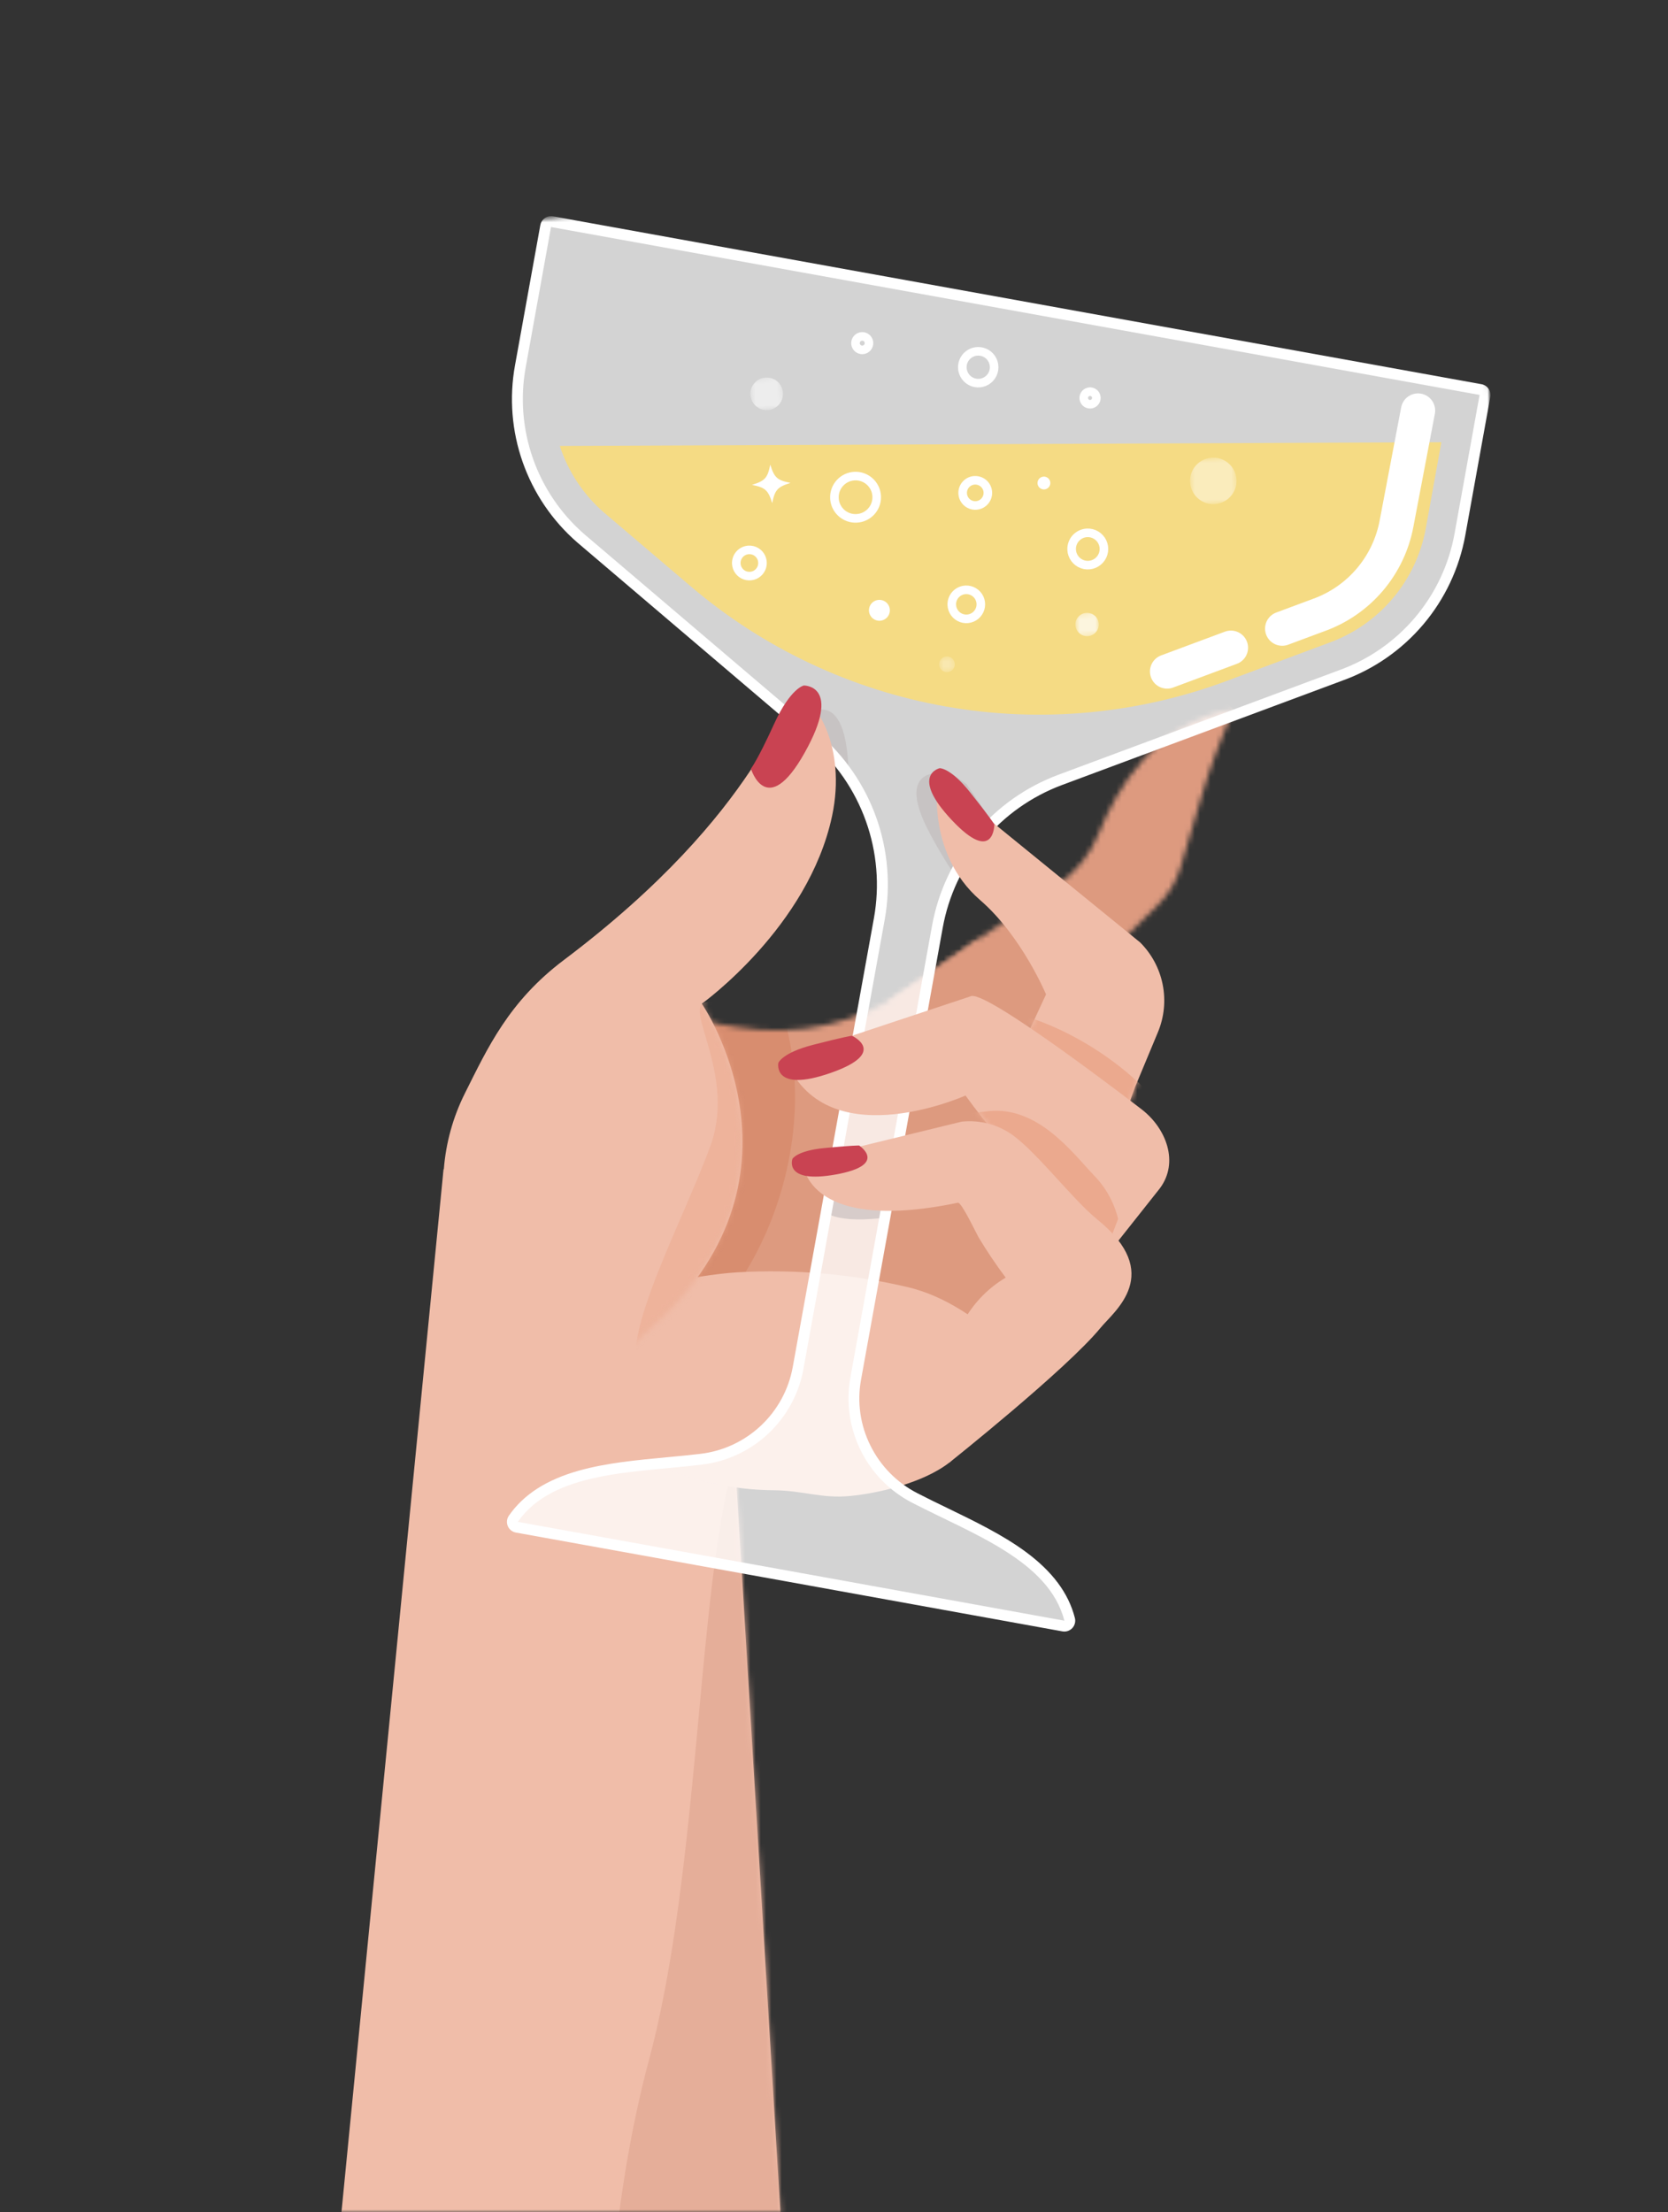 <svg xmlns="http://www.w3.org/2000/svg" width="319" height="423" viewBox="0 0 319 423" fill="none"><rect x="0" y="0" width="319" height="423" fill="#333333" stroke="none"/><g clip-path="url(#clip0_4_4599)"><mask id="mask0_4_4599" style="mask-type:luminance" maskUnits="userSpaceOnUse" x="-1" y="0" width="320" height="423"><path d="M318.999 0H-0.001V423H318.999V0Z" fill="white"></path></mask><g mask="url(#mask0_4_4599)"><mask id="mask1_4_4599" style="mask-type:luminance" maskUnits="userSpaceOnUse" x="21" y="25" width="298" height="462"><path d="M280.734 25.996L21.427 48.662L59.681 486.913L318.988 464.247L280.734 25.996Z" fill="white"></path></mask><g mask="url(#mask1_4_4599)"><mask id="mask2_4_4599" style="mask-type:luminance" maskUnits="userSpaceOnUse" x="169" y="135" width="68" height="75"><path d="M210.198 159.259C208.6 163.281 205.84 166.737 202.271 169.185L169.944 191.414L184.651 209.494L221.533 172.961C223.477 171.04 224.915 168.667 225.718 166.055C226.863 162.332 228.261 157.703 229.689 152.641C231.379 146.83 233.491 141.151 236.008 135.648C220.806 137.948 213.326 151.373 210.198 159.259Z" fill="white"></path></mask><g mask="url(#mask2_4_4599)"><path d="M196.549 103.674L134.334 180.422L211.084 242.665L273.299 165.917L196.549 103.674Z" fill="#DD9A7F"></path></g><mask id="mask3_4_4599" style="mask-type:luminance" maskUnits="userSpaceOnUse" x="21" y="25" width="298" height="462"><path d="M280.743 25.995L21.427 48.667L59.672 486.913L318.988 464.24L280.743 25.995Z" fill="white"></path></mask><g mask="url(#mask3_4_4599)"><path d="M84.828 223.56L139.905 268.267L152.609 478.789L59.386 483.494L84.828 223.56Z" fill="#F0BDA9"></path><mask id="mask4_4_4599" style="mask-type:luminance" maskUnits="userSpaceOnUse" x="59" y="223" width="94" height="261"><path d="M84.83 223.56L139.908 268.266L152.61 478.788L59.386 483.493L84.83 223.56Z" fill="white"></path></mask><g mask="url(#mask4_4_4599)"><path d="M151.184 268.335C170.573 273.533 190.814 363.184 177.715 412.048C164.616 460.911 152.778 521.682 133.389 516.483C114 511.285 111.036 442.718 124.135 393.851C137.235 344.985 131.795 263.136 151.184 268.335Z" fill="#E5AE99"></path></g></g><mask id="mask5_4_4599" style="mask-type:luminance" maskUnits="userSpaceOnUse" x="105" y="179" width="96" height="102"><path d="M173.467 189.2C164.072 195.762 152.469 198.357 141.175 196.42C133.585 195.123 126.276 194.007 125.719 194.42C124.536 195.298 120.262 200.995 119.079 201.874C117.895 202.753 105.297 236.94 105.297 236.94C105.297 236.94 114.57 266.751 115.815 267.096C117.06 267.44 152.506 280.792 152.506 280.792C152.506 280.792 175.195 276.373 176.807 275.883C178.418 275.392 200.47 258.322 200.47 258.322L194.994 202.404L187.384 179.469L173.467 189.2Z" fill="white"></path></mask><g mask="url(#mask5_4_4599)"><path d="M141.637 136.871L56.621 241.747L161.364 326.692L246.38 221.816L141.637 136.871Z" fill="#DD9A7F"></path><path d="M103.034 263.847C121.415 269.121 142.224 252.802 149.512 227.398C156.8 201.994 147.807 177.125 129.425 171.851C111.044 166.577 90.236 182.896 82.948 208.3C75.66 233.704 84.653 258.573 103.034 263.847Z" fill="#D88D6F"></path></g><mask id="mask6_4_4599" style="mask-type:luminance" maskUnits="userSpaceOnUse" x="21" y="25" width="298" height="462"><path d="M280.743 25.995L21.427 48.667L59.672 486.913L318.988 464.24L280.743 25.995Z" fill="white"></path></mask><g mask="url(#mask6_4_4599)"><path d="M194.254 259.489C193.77 258.647 193.156 257.886 192.434 257.236C187.178 252.327 180.739 247.825 173.643 246.146C162.994 243.633 152.037 242.673 141.113 243.298C132.033 243.817 121.848 247.116 112.833 245.855C105.806 244.871 107.578 248.568 101.046 245.799C96.814 244.005 94.815 241.596 92.731 237.222C100.159 252.813 101.361 265.627 115.845 275.031C125.329 281.19 136.592 284.898 147.938 284.976C153.586 285.015 157.042 286.598 162.555 286.075C167.702 285.586 176.44 283.681 181.623 279.635C181.623 279.635 185.971 275.389 188.748 272.183C192.396 267.97 196.702 263.925 194.255 259.489" fill="#F0BDA9"></path><path opacity="0.785" d="M203.642 310.956C203.55 310.964 203.457 310.96 203.366 310.943L151.103 301.483L98.841 292.046C98.67 292.016 98.509 291.942 98.374 291.833C98.238 291.724 98.132 291.582 98.066 291.421C97.999 291.261 97.974 291.086 97.993 290.913C98.011 290.74 98.073 290.574 98.172 290.431C104.092 281.909 116.048 280.789 127.61 279.707C129.752 279.507 131.967 279.3 134.056 279.048C138.613 278.53 142.881 276.555 146.226 273.417C149.571 270.28 151.816 266.147 152.626 261.633L168.166 175.719C169.308 169.342 168.762 162.776 166.581 156.676C164.401 150.575 160.662 145.151 155.736 140.944L111.063 102.93C106.468 98.91 102.99 93.772 100.966 88.012C98.942 82.252 98.442 76.066 99.512 70.055L104.357 43.227C104.406 42.956 104.561 42.715 104.787 42.558C105.012 42.401 105.291 42.34 105.562 42.388L283.153 74.496C283.424 74.545 283.664 74.699 283.821 74.925C283.978 75.151 284.039 75.43 283.991 75.701L279.198 102.235C278.091 108.321 275.407 114.01 271.413 118.733C267.418 123.457 262.255 127.049 256.438 129.152L202.779 149.13C196.767 151.385 191.44 155.16 187.32 160.086C183.199 165.012 180.425 170.922 179.267 177.239L163.651 263.623C162.825 268.137 163.478 272.797 165.512 276.909C167.547 281.022 170.854 284.368 174.942 286.45C176.817 287.42 178.819 288.391 180.76 289.329C191.203 294.387 202.001 299.616 204.56 309.662C204.598 309.808 204.603 309.961 204.576 310.11C204.549 310.258 204.489 310.399 204.402 310.522C204.315 310.645 204.202 310.748 204.071 310.823C203.94 310.898 203.794 310.944 203.644 310.957" fill="white"></path><mask id="mask7_4_4599" style="mask-type:luminance" maskUnits="userSpaceOnUse" x="97" y="42" width="188" height="269"><path d="M203.641 310.954C203.549 310.962 203.456 310.958 203.365 310.942L151.102 301.483L98.839 292.047C98.668 292.016 98.507 291.942 98.371 291.833C98.236 291.724 98.13 291.582 98.063 291.422C97.997 291.261 97.972 291.086 97.99 290.913C98.009 290.74 98.071 290.574 98.17 290.431C104.09 281.909 116.046 280.789 127.609 279.707C129.75 279.507 131.965 279.3 134.055 279.048C138.611 278.529 142.879 276.554 146.225 273.417C149.57 270.279 151.815 266.147 152.625 261.632L168.166 175.72C169.308 169.342 168.762 162.777 166.582 156.676C164.401 150.576 160.663 145.152 155.737 140.945L111.063 102.931C106.468 98.912 102.99 93.774 100.967 88.014C98.943 82.254 98.442 76.069 99.513 70.058L104.359 43.229C104.408 42.958 104.562 42.718 104.788 42.561C105.014 42.404 105.293 42.342 105.564 42.391L283.158 74.495C283.428 74.544 283.668 74.699 283.825 74.924C283.982 75.15 284.043 75.429 283.995 75.7L279.202 102.234C278.095 108.32 275.41 114.009 271.416 118.732C267.422 123.456 262.258 127.048 256.441 129.151L202.781 149.13C196.768 151.385 191.442 155.16 187.321 160.086C183.2 165.012 180.426 170.922 179.268 177.239L163.65 263.622C162.824 268.136 163.477 272.796 165.511 276.909C167.546 281.021 170.853 284.367 174.941 286.45C176.816 287.419 178.818 288.39 180.759 289.328C191.202 294.385 202 299.615 204.56 309.661C204.597 309.807 204.603 309.959 204.575 310.108C204.548 310.256 204.489 310.397 204.401 310.52C204.314 310.644 204.201 310.746 204.07 310.821C203.939 310.896 203.793 310.942 203.643 310.955" fill="white"></path></mask><g mask="url(#mask7_4_4599)"><path opacity="0.567" d="M157.686 223.193C157.686 223.193 149.763 234.302 166.765 233.095C183.767 231.887 189.581 227.074 189.581 227.074L189.584 215.748L160.637 221.271" fill="#BEB8B8"></path><path opacity="0.567" d="M182.155 148.052C182.155 148.052 170.116 144.962 177.865 159.452C185.615 173.941 191.786 177.373 191.786 177.373L200.838 173.441L184.869 149.972" fill="#BEB8B8"></path><path opacity="0.567" d="M152.377 138.186C152.377 138.186 161.087 129.047 162.199 145.694C163.312 162.341 159.846 168.613 159.846 168.613L149.937 170.1L151.072 141.3" fill="#BEB8B8"></path></g><path d="M105.381 43.413L282.967 75.519L278.176 102.05C277.111 107.96 274.509 113.486 270.631 118.071C266.753 122.656 261.737 126.14 256.086 128.171L202.416 148.154C196.226 150.459 190.742 154.335 186.504 159.402C182.265 164.469 179.419 170.552 178.244 177.052L162.629 263.438C161.781 268.17 162.474 273.048 164.605 277.357C166.735 281.665 170.192 285.176 174.466 287.373C185.962 293.326 200.637 298.465 203.555 309.919L151.292 300.461L99.03 291.023C105.771 281.311 121.308 281.631 134.184 280.08C138.955 279.521 143.421 277.445 146.925 274.158C150.43 270.871 152.786 266.546 153.65 261.819L169.19 175.905C170.376 169.347 169.82 162.593 167.576 156.319C165.333 150.045 161.482 144.47 156.408 140.152L111.736 102.138C107.266 98.248 103.884 93.263 101.92 87.671C99.957 82.079 99.48 76.073 100.536 70.241L105.381 43.413ZM105.201 41.342C104.746 41.382 104.318 41.57 103.981 41.878C103.644 42.185 103.417 42.595 103.336 43.044L98.491 69.872C97.37 76.058 97.876 82.429 99.959 88.36C102.042 94.291 105.63 99.579 110.371 103.705C110.377 103.711 110.383 103.716 110.389 103.721L155.061 141.736C159.848 145.825 163.483 151.096 165.602 157.025C167.722 162.954 168.253 169.335 167.143 175.534L151.604 261.449C150.82 265.738 148.68 269.662 145.5 272.643C142.319 275.625 138.266 277.508 133.936 278.014C131.859 278.265 129.75 278.462 127.517 278.67C121.829 279.202 115.947 279.752 110.706 281.227C104.512 282.969 100.134 285.785 97.322 289.836C97.123 290.122 97 290.453 96.963 290.799C96.925 291.145 96.976 291.495 97.109 291.817C97.242 292.138 97.454 292.421 97.725 292.64C97.996 292.858 98.317 293.005 98.66 293.067L150.921 302.504L203.183 311.963C203.526 312.025 203.879 312 204.209 311.89C204.539 311.78 204.837 311.589 205.074 311.335C205.311 311.08 205.481 310.77 205.567 310.432C205.653 310.095 205.653 309.741 205.568 309.404C204.352 304.632 201.237 300.466 196.048 296.666C191.658 293.453 186.348 290.882 181.213 288.394C179.19 287.414 177.279 286.489 175.42 285.526C171.535 283.529 168.394 280.337 166.46 276.42C164.514 272.521 163.888 268.095 164.677 263.808L180.293 177.421C181.403 171.275 184.095 165.525 188.101 160.735C192.108 155.944 197.293 152.28 203.145 150.101L256.8 130.123C262.786 127.958 268.099 124.259 272.209 119.398C276.319 114.536 279.082 108.681 280.222 102.418L285.014 75.887C285.112 75.345 284.99 74.786 284.676 74.333C284.362 73.88 283.881 73.571 283.338 73.473L105.751 41.367C105.57 41.334 105.385 41.326 105.201 41.342Z" fill="white"></path><path d="M217.08 207.872L221.453 197.373C222.65 194.497 222.966 191.331 222.36 188.276C221.754 185.221 220.253 182.415 218.048 180.215L179.402 148.767C179.402 148.767 176.903 162.995 187.472 172.143C195.41 179.013 200.049 190.154 200.049 190.154L194.556 202.004L214.94 213.766L217.08 207.872Z" fill="#F0BDA9"></path><mask id="mask8_4_4599" style="mask-type:luminance" maskUnits="userSpaceOnUse" x="179" y="148" width="44" height="66"><path d="M217.08 207.871L221.453 197.372C222.651 194.497 222.967 191.33 222.36 188.275C221.754 185.22 220.253 182.415 218.049 180.215L179.403 148.767C179.403 148.767 176.903 162.996 187.472 172.143C195.41 179.013 200.049 190.153 200.049 190.153L194.556 202.004L214.94 213.765L217.08 207.871Z" fill="white"></path></mask><g mask="url(#mask8_4_4599)"><path d="M191.052 228.916C205.922 238.211 221.978 239.34 226.916 231.439C231.853 223.538 223.801 209.597 208.931 200.303C194.061 191.008 178.005 189.878 173.067 197.779C168.13 205.681 176.182 219.621 191.052 228.916Z" fill="#EBA98E"></path></g><path d="M275.656 84.567L272.675 101.052C271.772 105.994 269.589 110.612 266.345 114.447C263.1 118.282 258.907 121.2 254.183 122.909L234.675 130.185C217.531 136.58 198.992 138.282 180.971 135.117C162.951 131.951 146.103 124.033 132.166 112.178L115.407 97.922C111.54 94.533 108.656 90.165 107.061 85.276L275.656 84.567Z" fill="#F5DB84"></path><path d="M271.192 78.51L267.095 100.058C266.364 104.04 264.598 107.76 261.976 110.844C259.353 113.928 255.965 116.267 252.152 117.628L245.219 120.208M235.407 123.865L223.206 128.407" stroke="white" stroke-width="6.561" stroke-linecap="round" stroke-linejoin="round"></path><path d="M218.429 212.208C218.429 212.208 189.426 189.798 185.797 190.464L150.148 202.314C157.517 221.2 183.439 210.013 184.654 209.497C192.936 221.003 201.76 228.173 208.115 244.544L221.799 227.271C225.548 222.282 223.03 215.803 218.429 212.208Z" fill="#F0BDA9"></path><path d="M104.887 260.06C86.329 250.737 79.622 227.598 88.93 209.03C93.251 200.415 97.274 191.541 107.807 183.604C146.063 154.791 149.528 132.919 152.672 133.211C155.816 133.503 161.971 142.743 159.128 156.064C154.584 177.352 134.228 191.934 134.228 191.934C134.228 191.934 157.371 225.616 123.779 254.621C115.12 262.098 115.089 265.185 104.889 260.059" fill="#F0BDA9"></path><path d="M159.582 95.291C159.623 96.09 159.899 96.859 160.377 97.501C160.855 98.142 161.512 98.628 162.265 98.896C163.019 99.165 163.835 99.203 164.611 99.008C165.387 98.812 166.087 98.391 166.624 97.797C167.16 97.204 167.509 96.465 167.625 95.673C167.742 94.881 167.621 94.073 167.278 93.35C166.936 92.627 166.386 92.022 165.7 91.612C165.013 91.201 164.221 91.003 163.422 91.043C162.89 91.069 162.37 91.2 161.889 91.428C161.409 91.656 160.978 91.976 160.621 92.371C160.265 92.765 159.989 93.226 159.811 93.727C159.633 94.228 159.555 94.76 159.582 95.291Z" stroke="white" stroke-width="1.64" stroke-linecap="round" stroke-linejoin="round"></path><path d="M207.265 76.16C207.277 76.398 207.359 76.627 207.502 76.818C207.644 77.009 207.84 77.154 208.064 77.234C208.289 77.314 208.532 77.326 208.763 77.267C208.994 77.209 209.203 77.084 209.363 76.907C209.523 76.73 209.627 76.51 209.661 76.274C209.696 76.038 209.66 75.797 209.558 75.582C209.456 75.367 209.292 75.186 209.088 75.064C208.883 74.941 208.647 74.882 208.409 74.894C208.251 74.902 208.096 74.941 207.953 75.009C207.809 75.077 207.681 75.172 207.575 75.29C207.468 75.407 207.386 75.544 207.333 75.694C207.28 75.843 207.257 76.001 207.265 76.16Z" stroke="white" stroke-width="1.64" stroke-linecap="round" stroke-linejoin="round"></path><path d="M204.949 105.139C204.981 105.749 205.192 106.337 205.557 106.827C205.922 107.317 206.423 107.687 206.999 107.892C207.574 108.097 208.198 108.127 208.79 107.977C209.382 107.828 209.917 107.506 210.327 107.053C210.737 106.6 211.003 106.035 211.092 105.431C211.181 104.826 211.089 104.209 210.827 103.657C210.565 103.105 210.146 102.643 209.622 102.329C209.098 102.016 208.492 101.864 207.882 101.895C207.477 101.915 207.079 102.015 206.712 102.189C206.345 102.363 206.016 102.608 205.743 102.909C205.471 103.21 205.261 103.563 205.125 103.945C204.988 104.328 204.929 104.734 204.949 105.139Z" stroke="white" stroke-width="1.64" stroke-linecap="round" stroke-linejoin="round"></path><path d="M182.029 115.707C182.056 116.256 182.246 116.784 182.573 117.225C182.901 117.666 183.352 118 183.87 118.185C184.387 118.37 184.948 118.397 185.481 118.263C186.014 118.129 186.495 117.84 186.864 117.432C187.233 117.025 187.473 116.517 187.553 115.973C187.634 115.43 187.551 114.874 187.316 114.378C187.08 113.881 186.703 113.465 186.232 113.183C185.76 112.9 185.216 112.764 184.667 112.792C184.302 112.81 183.944 112.899 183.614 113.056C183.285 113.212 182.989 113.432 182.744 113.702C182.499 113.973 182.309 114.29 182.187 114.633C182.064 114.977 182.01 115.342 182.029 115.707Z" stroke="white" stroke-width="1.64" stroke-linecap="round" stroke-linejoin="round"></path><path d="M163.612 65.683C163.625 65.937 163.713 66.182 163.865 66.387C164.018 66.591 164.227 66.746 164.467 66.831C164.707 66.917 164.968 66.929 165.215 66.867C165.462 66.804 165.685 66.67 165.856 66.481C166.027 66.292 166.138 66.056 166.175 65.804C166.213 65.552 166.174 65.294 166.065 65.064C165.956 64.833 165.781 64.641 165.562 64.51C165.343 64.379 165.091 64.316 164.836 64.328C164.667 64.337 164.501 64.378 164.347 64.451C164.194 64.524 164.057 64.626 163.943 64.751C163.829 64.877 163.742 65.024 163.685 65.184C163.628 65.344 163.603 65.513 163.612 65.683Z" stroke="white" stroke-width="1.64" stroke-linecap="round" stroke-linejoin="round"></path><g opacity="0.6"><mask id="mask9_4_4599" style="mask-type:luminance" maskUnits="userSpaceOnUse" x="143" y="71" width="8" height="8"><path d="M149.467 71.933L143.251 72.477L143.793 78.693L150.009 78.15L149.467 71.933Z" fill="white"></path></mask><g mask="url(#mask9_4_4599)"><path d="M143.513 75.472C143.544 76.088 143.757 76.681 144.126 77.175C144.494 77.67 145.001 78.045 145.582 78.251C146.163 78.458 146.792 78.488 147.39 78.338C147.988 78.187 148.528 77.862 148.942 77.404C149.356 76.947 149.624 76.377 149.714 75.767C149.804 75.156 149.711 74.533 149.447 73.976C149.183 73.418 148.76 72.952 148.23 72.635C147.701 72.318 147.09 72.165 146.474 72.196C146.064 72.216 145.663 72.317 145.292 72.493C144.922 72.669 144.589 72.916 144.314 73.22C144.039 73.524 143.827 73.88 143.689 74.266C143.552 74.653 143.492 75.062 143.513 75.472Z" fill="white"></path></g></g><path d="M140.815 107.793C140.84 108.288 141.012 108.764 141.309 109.162C141.605 109.559 142.013 109.86 142.48 110.026C142.948 110.191 143.454 110.215 143.934 110.093C144.415 109.972 144.849 109.71 145.181 109.342C145.514 108.974 145.729 108.516 145.801 108.025C145.873 107.535 145.798 107.034 145.586 106.586C145.373 106.138 145.033 105.763 144.607 105.508C144.182 105.254 143.69 105.131 143.195 105.156C142.866 105.172 142.543 105.254 142.244 105.395C141.946 105.537 141.679 105.735 141.458 105.98C141.237 106.225 141.066 106.511 140.956 106.822C140.845 107.133 140.797 107.463 140.815 107.793Z" stroke="white" stroke-width="1.64" stroke-linecap="round" stroke-linejoin="round"></path><path d="M184.107 94.378C184.131 94.854 184.296 95.312 184.581 95.695C184.866 96.078 185.258 96.367 185.707 96.527C186.156 96.687 186.643 96.71 187.106 96.593C187.568 96.477 187.986 96.226 188.305 95.872C188.625 95.518 188.833 95.077 188.903 94.605C188.972 94.133 188.9 93.652 188.696 93.221C188.492 92.79 188.164 92.429 187.755 92.184C187.346 91.939 186.873 91.821 186.397 91.844C186.08 91.86 185.77 91.938 185.483 92.074C185.197 92.21 184.94 92.401 184.727 92.636C184.514 92.871 184.35 93.146 184.244 93.445C184.137 93.744 184.091 94.061 184.107 94.378Z" stroke="white" stroke-width="1.64" stroke-linecap="round" stroke-linejoin="round"></path><path d="M184.044 70.381C184.075 70.982 184.283 71.56 184.643 72.043C185.002 72.525 185.496 72.891 186.063 73.093C186.63 73.294 187.244 73.323 187.828 73.176C188.412 73.029 188.938 72.712 189.342 72.266C189.746 71.819 190.008 71.263 190.095 70.667C190.183 70.072 190.092 69.464 189.835 68.92C189.577 68.376 189.164 67.921 188.647 67.612C188.131 67.303 187.534 67.154 186.933 67.184C186.534 67.204 186.142 67.303 185.78 67.474C185.419 67.646 185.095 67.887 184.826 68.183C184.558 68.48 184.351 68.827 184.217 69.204C184.082 69.581 184.024 69.981 184.044 70.381Z" stroke="white" stroke-width="1.64" stroke-linecap="round" stroke-linejoin="round"></path><g opacity="0.46"><mask id="mask10_4_4599" style="mask-type:luminance" maskUnits="userSpaceOnUse" x="227" y="87" width="10" height="10"><path d="M236.081 87.146L227.224 87.92L227.997 96.778L236.854 96.004L236.081 87.146Z" fill="white"></path></mask><g mask="url(#mask10_4_4599)"><path d="M227.596 92.185C227.641 93.063 227.945 93.908 228.47 94.613C228.995 95.318 229.717 95.852 230.545 96.146C231.373 96.441 232.27 96.484 233.122 96.269C233.974 96.054 234.743 95.591 235.333 94.939C235.922 94.287 236.305 93.475 236.433 92.605C236.561 91.736 236.429 90.848 236.052 90.053C235.676 89.259 235.073 88.594 234.318 88.143C233.564 87.692 232.693 87.474 231.816 87.518C231.232 87.547 230.66 87.69 230.132 87.941C229.604 88.191 229.13 88.543 228.738 88.977C228.346 89.41 228.044 89.917 227.848 90.467C227.652 91.018 227.566 91.602 227.596 92.185Z" fill="white"></path></g></g><path d="M143.819 92.72C146.368 93.234 146.914 93.727 147.683 96.213C148.198 93.663 148.691 93.117 151.177 92.348C148.627 91.833 148.081 91.34 147.313 88.855C146.798 91.405 146.304 91.951 143.819 92.72Z" fill="white"></path><g opacity="0.73"><mask id="mask11_4_4599" style="mask-type:luminance" maskUnits="userSpaceOnUse" x="205" y="117" width="6" height="5"><path d="M209.936 117.006L205.488 117.395L205.876 121.843L210.324 121.454L209.936 117.006Z" fill="white"></path></mask><g mask="url(#mask11_4_4599)"><path d="M205.675 119.536C205.697 119.977 205.85 120.401 206.113 120.755C206.377 121.109 206.739 121.377 207.155 121.525C207.571 121.673 208.021 121.694 208.449 121.587C208.877 121.479 209.264 121.246 209.56 120.919C209.856 120.591 210.048 120.184 210.112 119.747C210.177 119.31 210.11 118.864 209.921 118.465C209.732 118.067 209.429 117.733 209.05 117.506C208.672 117.28 208.234 117.17 207.793 117.192C207.5 117.207 207.213 117.279 206.948 117.405C206.683 117.531 206.445 117.708 206.249 117.925C206.052 118.143 205.9 118.397 205.801 118.674C205.703 118.95 205.66 119.243 205.675 119.536Z" fill="white"></path></g></g><path d="M198.423 92.43C198.435 92.671 198.519 92.904 198.664 93.098C198.808 93.292 199.007 93.439 199.235 93.52C199.463 93.602 199.71 93.613 199.945 93.554C200.18 93.495 200.392 93.367 200.554 93.188C200.716 93.008 200.822 92.784 200.857 92.545C200.892 92.305 200.856 92.061 200.752 91.842C200.649 91.623 200.482 91.44 200.275 91.316C200.067 91.191 199.827 91.131 199.585 91.143C199.424 91.151 199.267 91.191 199.121 91.26C198.976 91.329 198.845 91.426 198.737 91.545C198.629 91.665 198.546 91.805 198.492 91.956C198.438 92.108 198.415 92.269 198.423 92.43Z" fill="white"></path><path d="M166.186 116.811C166.207 117.206 166.343 117.586 166.579 117.903C166.815 118.22 167.14 118.46 167.512 118.592C167.885 118.725 168.288 118.744 168.671 118.647C169.055 118.55 169.401 118.342 169.666 118.049C169.931 117.756 170.103 117.391 170.161 117C170.218 116.608 170.159 116.209 169.989 115.852C169.82 115.495 169.549 115.196 169.21 114.993C168.871 114.79 168.479 114.692 168.084 114.712C167.822 114.725 167.564 114.789 167.327 114.902C167.089 115.015 166.876 115.173 166.7 115.368C166.524 115.563 166.388 115.791 166.3 116.038C166.212 116.286 166.173 116.548 166.186 116.811Z" fill="white"></path><g opacity="0.36"><mask id="mask12_4_4599" style="mask-type:luminance" maskUnits="userSpaceOnUse" x="179" y="125" width="4" height="4"><path d="M182.465 125.413L179.479 125.674L179.74 128.66L182.725 128.399L182.465 125.413Z" fill="white"></path></mask><g mask="url(#mask12_4_4599)"><path d="M179.605 127.111C179.62 127.406 179.723 127.691 179.9 127.929C180.077 128.166 180.32 128.346 180.599 128.446C180.878 128.545 181.18 128.559 181.468 128.487C181.755 128.414 182.014 128.258 182.213 128.038C182.412 127.819 182.541 127.545 182.584 127.252C182.627 126.959 182.582 126.659 182.455 126.392C182.329 126.124 182.125 125.9 181.871 125.748C181.617 125.596 181.323 125.522 181.027 125.537C180.831 125.547 180.638 125.595 180.46 125.68C180.282 125.764 180.122 125.883 179.99 126.029C179.858 126.175 179.756 126.346 179.69 126.531C179.624 126.717 179.595 126.914 179.605 127.111Z" fill="white"></path></g></g><mask id="mask13_4_4599" style="mask-type:luminance" maskUnits="userSpaceOnUse" x="150" y="190" width="74" height="55"><path d="M218.43 212.207C218.43 212.207 189.427 189.798 185.798 190.464L150.149 202.315C157.517 221.2 183.44 210.014 184.655 209.498C192.937 221.003 201.761 228.172 208.116 244.543L221.8 227.271C225.549 222.281 223.031 215.802 218.43 212.207Z" fill="white"></path></mask><g mask="url(#mask13_4_4599)"><path d="M160.032 220.751C181.111 213.613 179.481 213.575 188.974 212.496C198.467 211.417 205.168 220.503 209.126 224.667C211.428 226.996 213.056 229.905 213.837 233.085L211.794 238.412L192.201 240.983L172.603 231.765L160.032 220.751Z" fill="#EBA98E"></path></g><path d="M209.854 233.194C205.248 229.466 198.454 220.559 193.777 217.137C190.94 215.061 187.433 214.116 183.937 214.486L153.461 221.921C153.461 221.921 153.449 236.175 183.2 229.995C183.886 229.853 186.74 235.924 187.149 236.606C188.744 239.263 190.476 241.837 192.337 244.316C189.101 246.238 186.411 248.957 184.522 252.212C182.633 255.467 181.607 259.152 181.543 262.915C181.518 267.354 179.606 271.479 180.029 275.954C180.106 276.769 180.317 279.542 181.621 279.638C181.621 279.638 203.923 261.897 210.469 253.923C213.131 250.68 222.685 243.579 209.854 233.194Z" fill="#F0BDA9"></path><mask id="mask14_4_4599" style="mask-type:luminance" maskUnits="userSpaceOnUse" x="84" y="133" width="76" height="130"><path d="M104.886 260.06C86.328 250.737 79.621 227.599 88.929 209.03C93.25 200.415 97.274 191.541 107.807 183.604C146.063 154.791 149.529 132.919 152.673 133.211C155.817 133.503 161.972 142.743 159.129 156.064C154.584 177.352 134.228 191.934 134.228 191.934C134.228 191.934 157.371 225.615 123.779 254.621C115.119 262.098 115.088 265.184 104.888 260.059" fill="white"></path></mask><g mask="url(#mask14_4_4599)"><path opacity="0.509" d="M162.14 196.244C170.887 199.43 173.302 214.859 167.532 230.704C161.763 246.55 133.019 267.472 124.271 264.286C115.523 261.1 130.086 235.012 135.855 219.168C141.399 203.94 128.086 189.686 136.985 191.822C137.055 191.834 161.799 196.12 162.14 196.244Z" fill="#EBA98E"></path></g></g></g><path d="M143.611 146.992C143.611 146.992 144.851 145.436 148.022 138.484C151.193 131.532 153.731 131.088 153.731 131.088C153.731 131.088 161.18 130.919 153.896 143.929C146.613 156.938 143.611 146.992 143.611 146.992Z" fill="#C94352"></path><path d="M190.172 157.634C190.172 157.634 189.306 156.259 185.524 151.509C181.743 146.758 179.701 146.903 179.701 146.903C179.701 146.903 173.925 148.205 182.041 156.836C190.158 165.466 190.172 157.634 190.172 157.634Z" fill="#C94352"></path><path d="M164.306 219.051C164.306 219.051 162.895 219.032 157.655 219.539C152.415 220.047 151.556 221.601 151.556 221.601C151.556 221.601 149.773 226.414 159.886 224.585C169.998 222.757 164.306 219.051 164.306 219.051Z" fill="#C94352"></path><path d="M162.914 198.061C162.914 198.061 161.307 198.293 155.43 199.817C149.553 201.34 148.855 203.264 148.855 203.264C148.855 203.264 147.695 209.072 158.879 205.166C170.062 201.26 162.914 198.061 162.914 198.061Z" fill="#C94352"></path></g></g><defs><clipPath id="clip0_4_4599"><rect width="319" height="423" fill="white" transform="translate(-0.001)"></rect></clipPath></defs></svg>